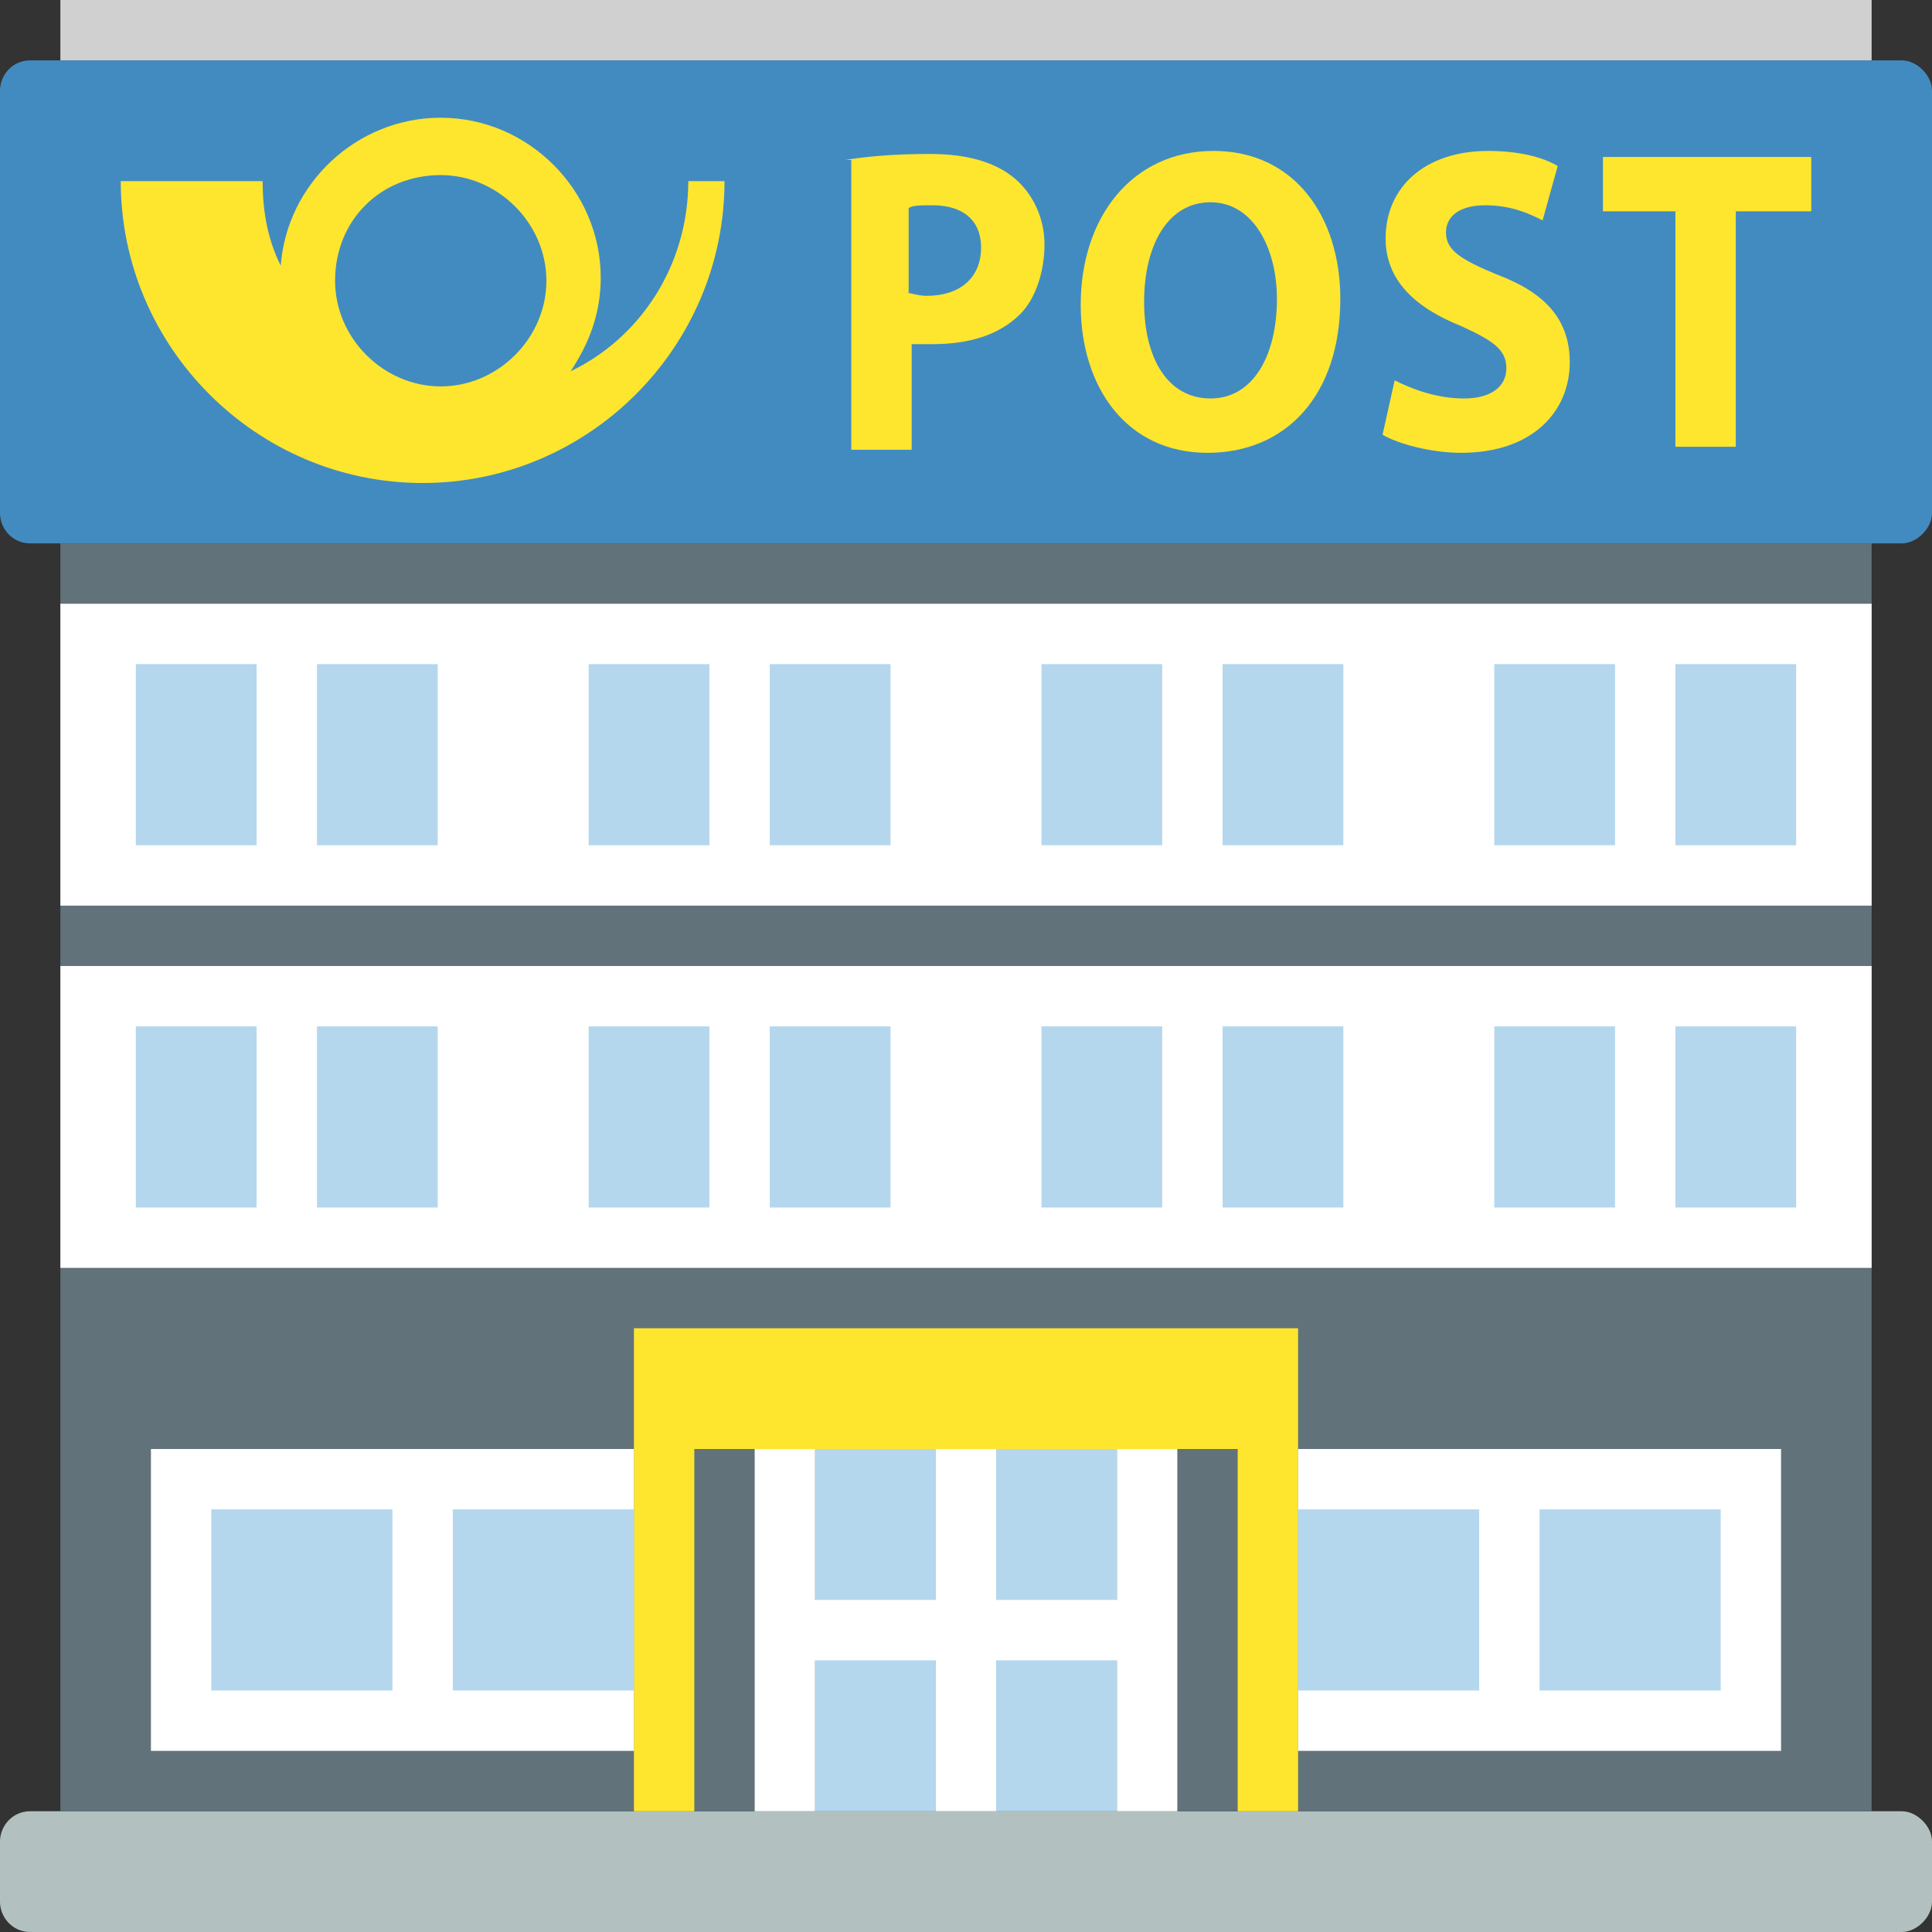 <?xml version="1.0" encoding="utf-8"?><!-- Uploaded to: SVG Repo, www.svgrepo.com, Generator: SVG Repo Mixer Tools -->
<svg width="800px" height="800px" viewBox="0 0 64 64" xmlns="http://www.w3.org/2000/svg" xmlns:xlink="http://www.w3.org/1999/xlink" aria-hidden="true" role="img" class="iconify iconify--emojione" preserveAspectRatio="xMidYMid meet">
<rect x="0" y="0" width="64" height="64" fill="#333333" stroke="none"/>
<path d="M63 60H1c-.6 0-1 .5-1 1v2c0 .5.4 1 1 1h62c.5 0 1-.5 1-1v-2c0-.5-.5-1-1-1" fill="#b2c1c0">
</path>
<path d="M64 17c0 .5-.5 1-1 1H1c-.6 0-1-.5-1-1V3c0-.5.4-1 1-1h62c.5 0 1 .5 1 1v14" fill="#428bc1">
</path>
<path fill="#62727a" d="M2 18h60v42H2z">
</path>
<g fill="#ffffff">
<path d="M2 20h60v10H2z">
</path>
<path d="M2 32h60v10H2z">
</path>
</g>
<path fill="#d0d0d0" d="M2 0h60v2H2z">
</path>
<path d="M22.8 6c0 2.8-1.6 5.2-3.9 6.3c.6-.9 1-1.9 1-3.1c0-2.9-2.4-5.3-5.3-5.3c-2.8 0-5.1 2.2-5.3 4.9c-.4-.8-.6-1.7-.6-2.8H4c0 5.5 4.5 10 10 10s10-4.5 10-10h-1.2m-8.2-.2c1.9 0 3.5 1.6 3.5 3.5s-1.6 3.5-3.5 3.5s-3.5-1.6-3.5-3.5c0-2 1.5-3.5 3.5-3.5" fill="#ffe62e">
</path>
<g fill="#b4d7ee">
<path d="M4.5 22h4v6h-4z">
</path>
<path d="M10.5 22h4v6h-4z">
</path>
<path d="M19.5 22h4v6h-4z">
</path>
<path d="M25.5 22h4v6h-4z">
</path>
<path d="M34.5 22h4v6h-4z">
</path>
<path d="M40.5 22h4v6h-4z">
</path>
<path d="M49.5 22h4v6h-4z">
</path>
<path d="M55.5 22h4v6h-4z">
</path>
<path d="M4.5 34h4v6h-4z">
</path>
<path d="M10.5 34h4v6h-4z">
</path>
<path d="M19.5 34h4v6h-4z">
</path>
<path d="M25.5 34h4v6h-4z">
</path>
<path d="M34.5 34h4v6h-4z">
</path>
<path d="M40.5 34h4v6h-4z">
</path>
<path d="M49.5 34h4v6h-4z">
</path>
<path d="M55.5 34h4v6h-4z">
</path>
</g>
<path fill="#ffe62e" d="M21 44v16h2V48h18v12h2V44z">
</path>
<g fill="#b4d7ee">
<path d="M27 48h4v12h-4z">
</path>
<path d="M33 48h4v12h-4z">
</path>
</g>
<g fill="#ffffff">
<path d="M31 48h2v12h-2z">
</path>
<path d="M37 48h2v12h-2z">
</path>
<path d="M25 48h2v12h-2z">
</path>
<path d="M26 53h12v2H26z">
</path>
<path d="M43 48h16v10H43z">
</path>
<path d="M5 48h16v10H5z">
</path>
</g>
<g fill="#b4d7ee">
<path d="M43 50h14v6H43z">
</path>
<path d="M7 50h14v6H7z">
</path>
</g>
<g fill="#ffffff">
<path d="M13 49h2v8h-2z">
</path>
<path d="M49 49h2v8h-2z">
</path>
</g>
<g fill="#ffe62e">
<path d="M28 5.3c.6-.1 1.5-.2 2.8-.2c1.3 0 2.2.3 2.8.8c.6.5 1 1.3 1 2.2s-.3 1.8-.8 2.3c-.7.7-1.7 1-2.9 1h-.7v3.5h-2V5.3zm2 4.4c.2 0 .4.1.7.1c1.1 0 1.8-.6 1.8-1.6c0-.9-.6-1.4-1.6-1.4c-.4 0-.7 0-.8.1v2.8z">
</path>
<path d="M44.4 9.9c0 3.2-1.8 5.1-4.4 5.1c-2.7 0-4.2-2.2-4.2-4.9c0-2.9 1.7-5.1 4.4-5.1s4.2 2.2 4.2 4.9m-6.5.1c0 1.9.8 3.2 2.2 3.2c1.4 0 2.2-1.4 2.2-3.3c0-1.7-.8-3.2-2.2-3.2c-1.4 0-2.2 1.4-2.2 3.3">
</path>
<path d="M46.2 12.6c.6.3 1.4.6 2.3.6c.9 0 1.4-.4 1.4-1s-.4-.9-1.5-1.4c-1.5-.6-2.5-1.5-2.5-2.9c0-1.7 1.3-2.9 3.4-2.9c1 0 1.8.2 2.3.5l-.5 1.8c-.4-.2-1-.5-1.9-.5c-.9 0-1.3.4-1.3.9c0 .6.5.9 1.7 1.4c1.6.6 2.4 1.5 2.4 2.9c0 1.6-1.2 3-3.6 3c-1 0-2.1-.3-2.6-.6l.4-1.8">
</path>
<path d="M55.5 7h-2.4V5.2H60V7h-2.5v7.8h-2V7z">
</path>
</g>
</svg>